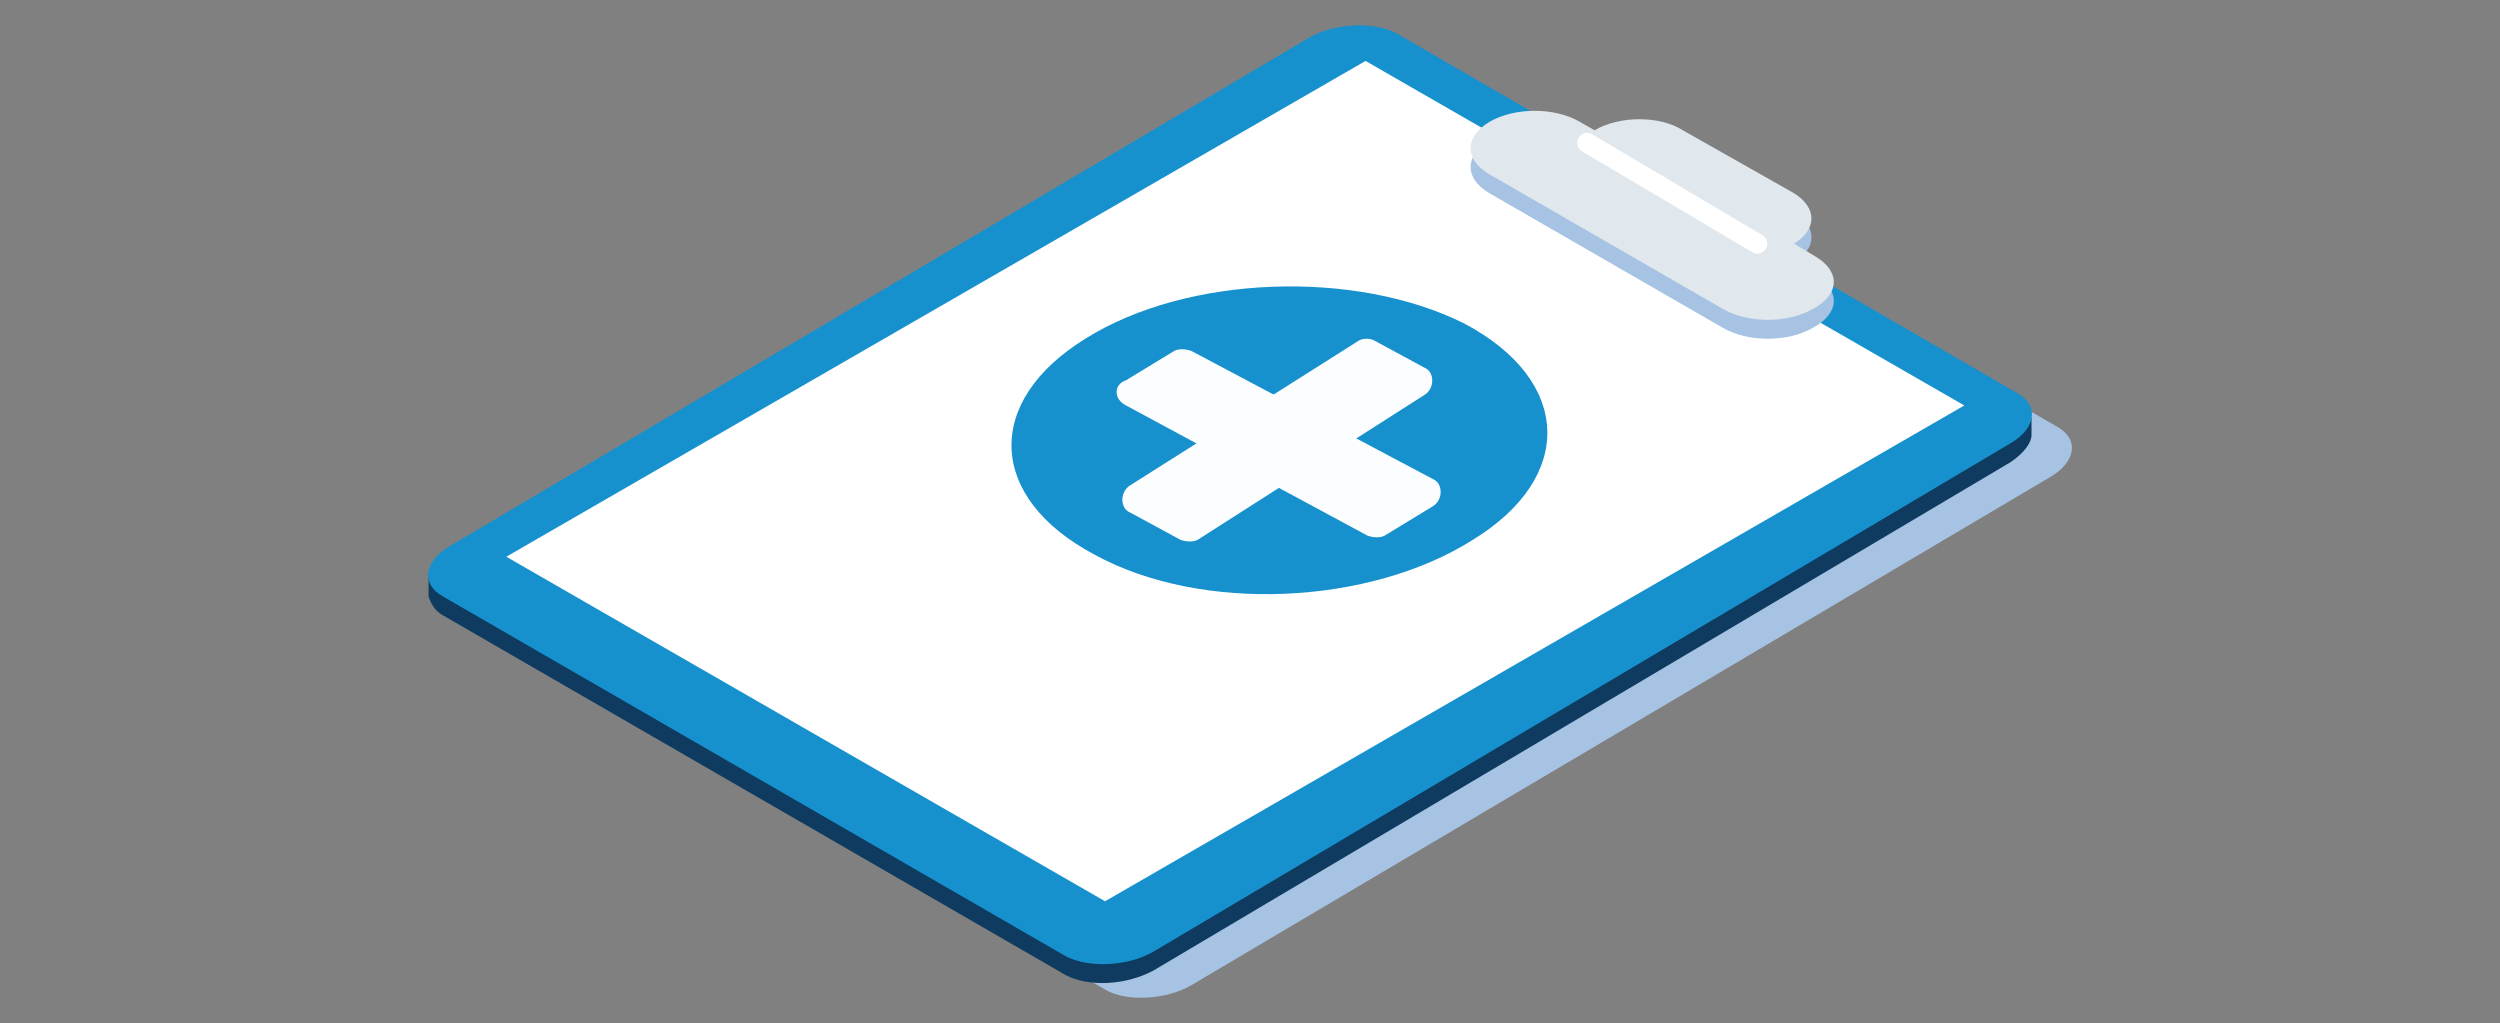 <?xml version="1.0" encoding="utf-8"?>
<!-- Generator: Adobe Illustrator 23.0.4, SVG Export Plug-In . SVG Version: 6.00 Build 0)  -->
<svg version="1.1" id="Layer_4" xmlns="http://www.w3.org/2000/svg" xmlns:xlink="http://www.w3.org/1999/xlink" x="0px" y="0px"
	 viewBox="0 0 119 48.7" style="enable-background:new 0 0 119 48.7;" xml:space="preserve">
<rect x="0" y="0" width="119" height="48.7" fill="#808080" stroke="none"/>
<style type="text/css">
	.st0{fill:#A7C3E3;}
	.st1{fill:#0E3B5F;}
	.st2{fill:#1691CD;}
	.st3{fill:#FFFFFF;}
	.st4{fill:#E0E7ED;}
	.st5{fill:#FCFDFF;}
</style>
<g>
	<path class="st0" d="M52.6,47.1L23,30c-1.1-0.6-0.9-1.7,0.3-2.4L64.1,3.4c1.2-0.7,3.1-0.8,4.2-0.2l29.6,17.1
		c1.1,0.6,0.9,1.7-0.3,2.4L56.7,46.9C55.5,47.6,53.6,47.7,52.6,47.1z"/>
	<path class="st1" d="M96.4,19.8c-0.1-0.1-0.2-0.2-0.4-0.3L66.4,2.4c-1.1-0.6-2.9-0.5-4.2,0.2L21.5,26.8c-0.1,0.1-0.3,0.2-0.4,0.3
		l-0.7,0.3v1c0.1,0.3,0.3,0.7,0.7,0.9l29.6,17.1c1.1,0.6,2.9,0.5,4.2-0.2L95.7,22c0.6-0.4,1-0.9,1-1.3v-0.8L96.4,19.8z"/>
	<path class="st2" d="M50.7,45.5L21.1,28.4c-1.1-0.6-0.9-1.7,0.3-2.4L62.3,1.8c1.2-0.7,3.1-0.8,4.2-0.2L96,18.7
		c1.1,0.6,0.9,1.7-0.3,2.4L54.9,45.3C53.7,46,51.8,46.1,50.7,45.5z"/>
	<polygon class="st3" points="52.6,42.9 24.1,26.5 65,2.9 93.5,19.3 	"/>
	<path class="st0" d="M86.4,13.1l-1-0.6l0,0c1.1-0.7,1.1-1.7,0-2.4l-5.3-3c-1.1-0.7-3-0.7-4.2,0l-0.7-0.4C74,6,72.1,6,70.9,6.7l0,0
		c-1.2,0.7-1.2,1.8,0,2.5L82,15.6c1.2,0.7,3.1,0.7,4.3,0l0,0C87.6,14.9,87.6,13.8,86.4,13.1z"/>
	<path class="st4" d="M86.4,12.2l-1-0.6l0,0c1.1-0.7,1.1-1.7,0-2.4l-5.3-3c-1.1-0.7-3-0.7-4.2,0l-0.7-0.4c-1.2-0.7-3.1-0.7-4.3,0
		l0,0c-1.2,0.7-1.2,1.8,0,2.5L82,14.7c1.2,0.7,3.1,0.7,4.3,0l0,0C87.6,14,87.6,12.9,86.4,12.2z"/>
	<path class="st3" d="M83.4,12l-8.1-4.8C75,7,75,6.6,75.3,6.4l0,0c0.1-0.1,0.3-0.1,0.5,0l8.1,4.8c0.3,0.2,0.3,0.6,0,0.8l0,0
		C83.7,12.1,83.6,12.1,83.4,12z"/>
	<g>
		<path class="st2" d="M52.1,26.4c-5.1-2.7-5.3-7.3-0.4-10.3c4.8-3,12.8-3.3,18-0.7c5.1,2.7,5.3,7.3,0.4,10.3
			C65.2,28.8,57.2,29.2,52.1,26.4z"/>
		<g>
			<path class="st5" d="M53.6,18.1l2.3-1.4c0.2-0.1,0.5-0.1,0.8,0l11.5,6.1c0.5,0.2,0.5,1,0,1.3l-2.3,1.4c-0.2,0.1-0.5,0.1-0.8,0
				l-11.5-6.2C53,19,53,18.3,53.6,18.1z"/>
			<path class="st5" d="M65.4,16.2l2.4,1.3c0.5,0.2,0.5,1,0,1.3L57,25.7c-0.2,0.1-0.5,0.1-0.8,0l-2.4-1.3c-0.5-0.2-0.5-1,0-1.3
				l10.9-6.9C64.9,16.1,65.2,16.1,65.4,16.2z"/>
		</g>
	</g>
</g>
</svg>
